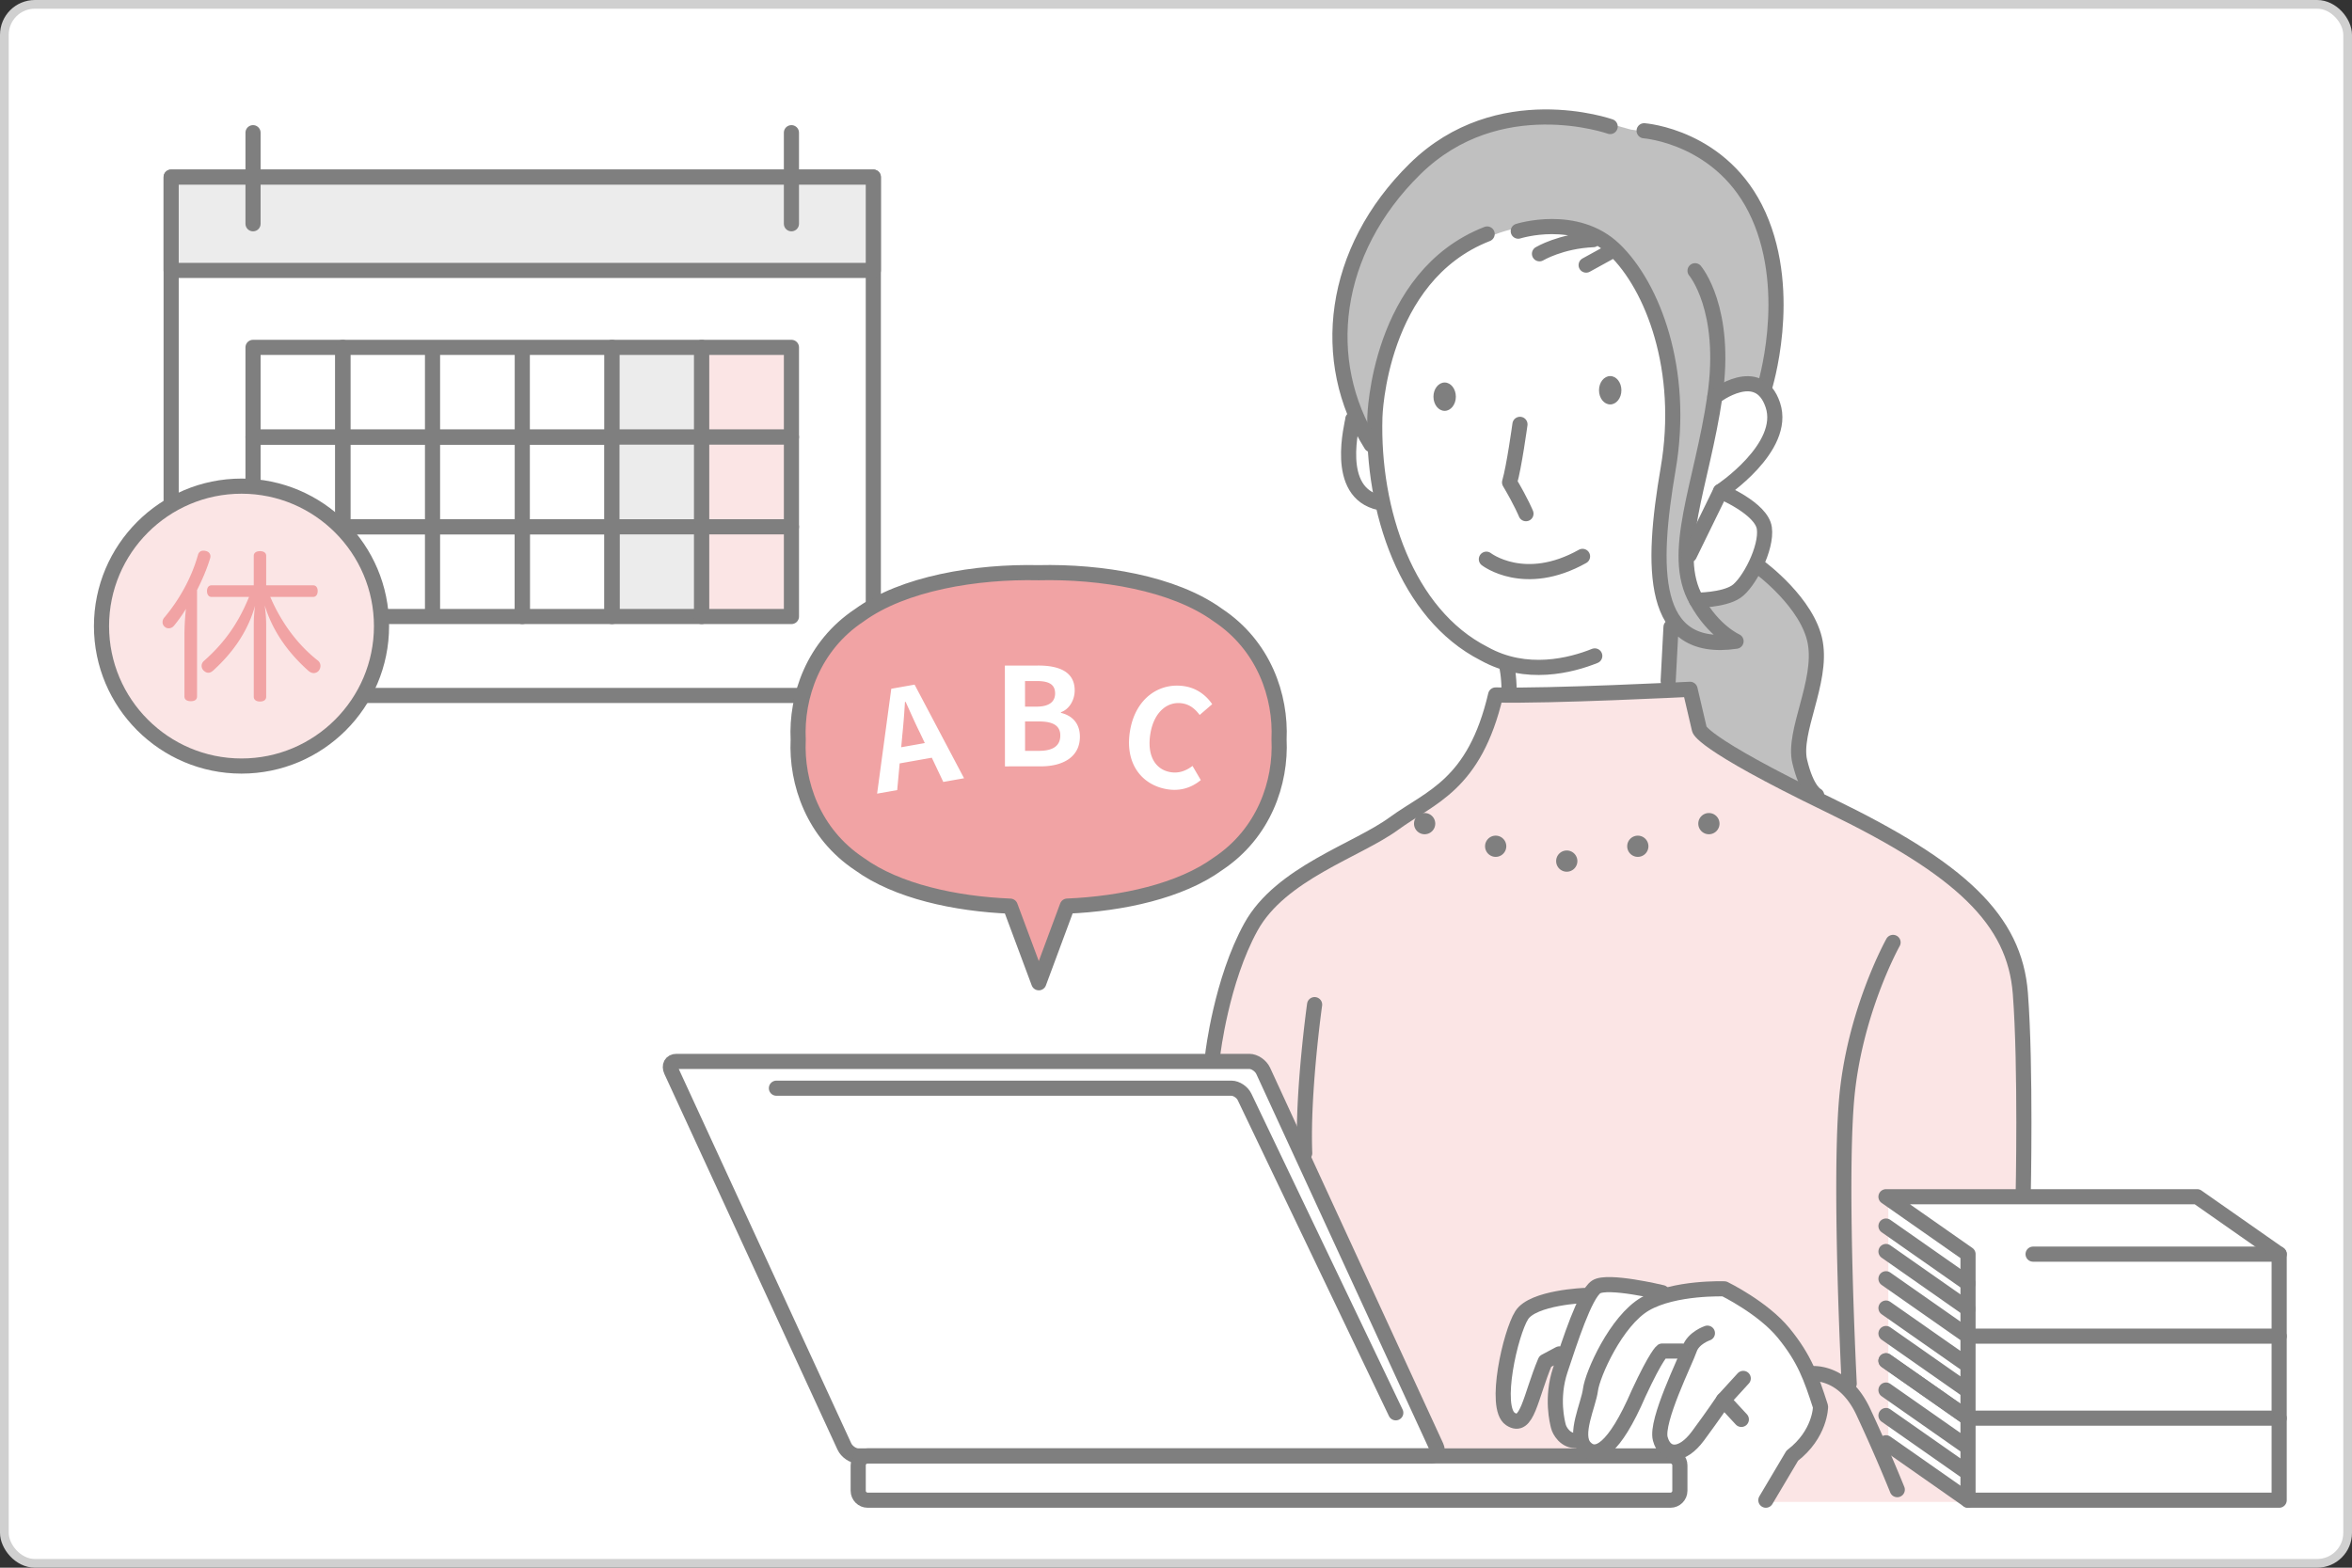 <svg width="270" height="180" viewBox="0 0 270 180" fill="none" xmlns="http://www.w3.org/2000/svg"><rect x="0" y="0" width="270" height="180" fill="#333333" stroke="none"/><rect x=".5" y=".5" width="269" height="179" rx="3.5" fill="#fff" stroke="#D0D0D0"/><mask id="mask0_17351_3903" style="mask-type:alpha" maskUnits="userSpaceOnUse" x="1" y="1" width="268" height="178"><rect x="1.5" y="1.5" width="267" height="177" rx="3.5" fill="#fff" stroke="#D0D0D0"/></mask><g clip-path="url(#clip0_17351_3903)"><mask id="mask1_17351_3903" style="mask-type:luminance" maskUnits="userSpaceOnUse" x="1" y="0" width="268" height="180"><path d="M269 .908H1v178.184h268V.908z" fill="#fff"/></mask><g mask="url(#mask1_17351_3903)"><path d="M19.648 79.852h80.605V20.335H19.648v59.517z" stroke="#7F7F7F" stroke-width="1.738" stroke-linecap="round" stroke-linejoin="round"/><path d="M29.047 50.187h10.305V39.885H29.047v10.302z" stroke="#7F7F7F" stroke-width="1.738" stroke-linecap="round" stroke-linejoin="round"/><path d="M39.352 50.187h10.3V39.885h-10.3v10.302zm10.3 0h10.304V39.885H49.652v10.302zm10.305 0H70.26V39.885H59.957v10.302z" stroke="#7F7F7F" stroke-width="1.738" stroke-linecap="round" stroke-linejoin="round"/><path d="M70.262 50.187H80.55V39.885H70.26v10.302z" fill="#ECECEC" stroke="#7F7F7F" stroke-width="1.738" stroke-linecap="round" stroke-linejoin="round"/><path d="M80.55 50.187h10.304V39.885H80.551v10.302z" fill="#FBE5E5" stroke="#7F7F7F" stroke-width="1.738" stroke-linecap="round" stroke-linejoin="round"/><path d="M29.047 60.486h10.305V50.188H29.047v10.298z" stroke="#7F7F7F" stroke-width="1.738" stroke-linecap="round" stroke-linejoin="round"/><path d="M39.352 60.486h10.3V50.188h-10.3v10.298zm10.3 0h10.304V50.188H49.652v10.298zm10.305 0H70.26V50.188H59.957v10.298zm-30.91 10.301h10.305v-10.3H29.047v10.3z" stroke="#7F7F7F" stroke-width="1.738" stroke-linecap="round" stroke-linejoin="round"/><path d="M39.352 70.787h10.3v-10.3h-10.3v10.3zm10.3 0h10.304v-10.3H49.652v10.3z" stroke="#7F7F7F" stroke-width="1.738" stroke-linecap="round" stroke-linejoin="round"/><path d="M70.246 60.486H80.55V50.188H70.246v10.298z" fill="#ECECEC" stroke="#7F7F7F" stroke-width="1.738" stroke-linecap="round" stroke-linejoin="round"/><path d="M80.55 60.486h10.304V50.188H80.551v10.298z" fill="#FBE5E5" stroke="#7F7F7F" stroke-width="1.738" stroke-linecap="round" stroke-linejoin="round"/><path d="M70.246 70.787H80.55v-10.3H70.246v10.3z" fill="#ECECEC" stroke="#7F7F7F" stroke-width="1.738" stroke-linecap="round" stroke-linejoin="round"/><path d="M80.55 70.787h10.304v-10.3H80.551v10.3z" fill="#FBE5E5" stroke="#7F7F7F" stroke-width="1.738" stroke-linecap="round" stroke-linejoin="round"/><path d="M59.957 70.787H70.26v-10.3H59.957v10.3z" stroke="#7F7F7F" stroke-width="1.738" stroke-linecap="round" stroke-linejoin="round"/><path d="M19.648 31.05h80.605V20.335H19.648V31.05z" fill="#ECECEC" stroke="#7F7F7F" stroke-width="1.738" stroke-linecap="round" stroke-linejoin="round"/><path d="M29.047 25.692V15.235m61.805 0v10.457" stroke="#7F7F7F" stroke-width="1.738" stroke-linecap="round" stroke-linejoin="round"/><path d="M27.725 55.818c-8.863 0-16.073 7.21-16.073 16.072 0 8.859 7.21 16.066 16.073 16.066 8.861 0 16.071-7.207 16.071-16.066 0-8.862-7.21-16.072-16.071-16.072z" fill="#FBE5E5" stroke="#7F7F7F" stroke-width="1.738" stroke-linecap="round" stroke-linejoin="round"/><path d="M21.174 72.929c0-1.052.076-2.14.17-3.02a15.745 15.745 0 01-1.37 1.932.782.782 0 01-.601.3.64.64 0 01-.431-.15.667.667 0 01-.282-.564c0-.168.057-.356.206-.525 1.69-2.007 3.115-4.522 3.866-7.205.094-.32.32-.47.638-.47.075 0 .169.02.262.039.32.074.526.299.526.619 0 .074-.019.149-.037.224-.376 1.239-.92 2.496-1.502 3.64v12.217c0 .375-.281.544-.712.544-.432 0-.733-.169-.733-.544v-7.037zm3.115-4.39c-.338 0-.525-.282-.525-.676 0-.395.187-.657.525-.657h4.841V63.81c0-.34.301-.527.714-.527.43 0 .712.188.712.527v3.396h5.386c.338 0 .525.262.525.657 0 .394-.187.676-.525.676h-4.916c1.52 3.526 3.622 5.872 5.48 7.317.187.15.28.375.28.6a.868.868 0 01-.206.564.76.76 0 01-.563.262c-.206 0-.432-.093-.638-.281-2.045-1.839-3.978-4.222-4.991-7.487.094.618.168 1.482.168 2.214v8.274c0 .358-.281.546-.712.546-.413 0-.713-.188-.713-.546V71.71c0-.751.056-1.445.15-2.157-.807 2.833-2.421 5.273-4.823 7.449-.169.15-.356.243-.544.243-.188 0-.375-.094-.544-.262a.738.738 0 01-.225-.525c0-.226.094-.433.3-.601 2.308-2.046 3.903-4.278 5.142-7.317h-4.298z" fill="#F1A3A4"/><path d="M202.594 172.447h23.379l-9.2-6.495v-28.466h15.262v-20.782s-1.083-11.473-6.928-15.369c-5.844-3.897-25.435-14.72-25.435-14.72l-4.438-2.815-1.462-4.916-21.917.803s-.975 6.603-5.629 10.174c-4.654 3.572-11.581 7.469-11.581 7.469s-9.309 4.762-11.582 9.416c-2.273 4.655-4.004 14.721-4.004 14.721h4.546s1.407.757 2.489 3.355c1.082 2.598 18.942 42.213 18.942 42.213h18.508l-2.056-1.624s-4.438 1.732-2.057-10.174c-2.044 1.082-2.273 1.515-2.273 1.515s-1.082 6.603-3.247 6.17c-2.165-.433-1.299-5.196-1.191-6.278.109-1.082 1.083-5.628 2.273-6.278 1.191-.649 6.711-1.407 6.711-1.407s2.057-1.624 3.139-1.515c1.082.108 6.278 1.082 6.278 1.082l7.36-.649 5.737 4.113 3.139 5.195s2.273 4.33 1.84 5.196c-.433.865-3.897 5.303-3.897 5.303l-2.706 4.763z" fill="#FBE5E5"/><path d="M157.615 49.748s.469-15.562 9.946-21.061c4.447-1.99 5.851-2.809 10.18-2.692 4.329.117 6.786 1.287 8.893 4.096 2.106 2.808 4.68 7.137 4.914 12.286.234 5.148.468 7.956-.468 14.158-.936 6.201-1.521 12.052 1.638 15.094-.936 2.808-1.053 3.393-1.053 3.393l-.117 4.095 2.223-.234 1.755 5.734 12.637 6.786s-2.106-2.574-1.287-7.02c.819-4.447 2.34-6.787 1.287-10.414s-1.638-5.148-2.574-6.084c-.936-.937-3.51-2.692-3.51-2.692l-3.159 3.16-4.213.35s-1.801-3.208-1.287-4.095c.515-.887.234-5.031 1.053-8.073.819-3.043 2.574-11.116 2.574-11.116s1.99-1.404 2.809-1.404c.819 0 2.691.702 2.691.702s2.106-7.255 1.053-13.924c-1.053-6.67-4.212-11.584-8.191-13.34-3.978-1.754-7.02-2.456-8.19-2.573-6.202-1.756-7.489-1.873-11.467-1.405-3.978.469-8.893 1.756-14.041 6.085-5.149 4.33-7.489 11.935-7.957 14.275-.468 2.34-.234 8.893 1.17 12.52 1.404 3.627 2.691 3.393 2.691 3.393z" fill="silver"/><path d="M139.797 69.93c-5.06-3.67-13.442-5.03-20.582-4.858-7.14-.16-15.52 1.212-20.574 4.89-5.29 3.514-7.255 9.334-7.012 14.29-.236 4.955 1.738 10.771 7.034 14.277 4.302 3.121 11.007 4.571 17.307 4.83l3.281 8.796 3.268-8.801c6.3-.269 13.002-1.729 17.3-4.856 5.29-3.514 7.255-9.334 7.011-14.29.236-4.955-1.737-10.771-7.033-14.277z" fill="#F1A3A4"/><path d="M145.01 122.954c-.275-.597-.989-1.085-1.585-1.085H77.647c-.596 0-.86.488-.585 1.085l19.868 43.128c.275.597.988 1.085 1.585 1.085h65.777c.597 0 .86-.488.585-1.085l-19.867-43.128z" stroke="#7F7F7F" stroke-width="1.738" stroke-linecap="round" stroke-linejoin="round"/><path d="M160.23 162.216l-17.363-36.275c-.261-.548-.938-.996-1.504-.996H89.129m102.629 42.222H99.605c-.6 0-1.086.486-1.086 1.085v2.913c0 .599.486 1.085 1.086 1.085h92.153c.599 0 1.085-.486 1.085-1.085v-2.913c0-.599-.486-1.085-1.085-1.085z" stroke="#7F7F7F" stroke-width="1.738" stroke-linecap="round" stroke-linejoin="round"/><path d="M196.004 153.071s-1.623.541-2.056 1.84c-.433 1.299-3.897 8.226-3.356 10.283.542 2.056 2.49 2.165 4.33-.325 1.84-2.489 2.922-4.113 2.922-4.113l2.273-2.489" stroke="#7F7F7F" stroke-width="1.738" stroke-linecap="round" stroke-linejoin="round"/><path d="M193.08 155.128h-2.273s-.649.433-2.706 4.871c-2.814 6.494-4.87 7.577-6.169 6.17-1.299-1.407.433-4.871.649-6.603.217-1.732 2.923-7.901 6.278-9.85 3.355-1.948 9.092-1.731 9.092-1.731s4.438 2.164 6.819 5.087c2.381 2.922 3.139 5.087 4.221 8.442 0 0 0 3.139-3.247 5.629l-3.03 5.107" stroke="#7F7F7F" stroke-width="1.738" stroke-linecap="round" stroke-linejoin="round"/><path d="M190.808 148.417s-6.278-1.516-7.577-.65c-1.299.866-3.031 6.278-4.113 9.525-1.082 3.247-.325 6.061-.216 6.494.108.433.757 1.732 2.164 1.624m.868-16.668s-5.953.217-7.252 2.273c-1.299 2.057-3.247 10.607-1.299 11.906 1.948 1.299 2.273-2.489 4.005-6.602l1.623-.866m18.833 5.303l2.056 2.219" stroke="#7F7F7F" stroke-width="1.738" stroke-linecap="round" stroke-linejoin="round"/><path d="M165.84 47.175c.71 0 1.286-.729 1.286-1.628 0-.9-.576-1.628-1.286-1.628-.71 0-1.285.729-1.285 1.628 0 .9.575 1.628 1.285 1.628zm19.004-.738c.71 0 1.286-.729 1.286-1.628 0-.9-.576-1.628-1.286-1.628-.71 0-1.285.729-1.285 1.628 0 .9.575 1.628 1.285 1.628z" fill="#7F7F7F"/><path d="M174.486 48.722s-.679 4.944-1.193 6.662c1.369 2.314 1.882 3.597 1.882 3.597" stroke="#7F7F7F" stroke-width="1.738" stroke-linecap="round" stroke-linejoin="round"/><path d="M183.073 75.311c-2.704 1.087-7.859 2.446-12.701-.257-8.93-4.546-12.866-16.448-12.541-27.164 0 0 .386-16.153 12.887-21.024m2.251 49.65s.267 1.063.271 2.873m-2.611-15.182s4.384 3.41 11.04-.324m-42.446 57.15s.974-8.442 4.383-14.612c3.41-6.169 12.177-8.767 16.398-11.852 4.222-3.084 9.255-4.383 11.69-14.774 6.169.162 22.316-.65 22.316-.65l1.063 4.547s-.162 1.46 14.937 8.767c15.099 7.306 21.269 13.151 21.918 21.593.65 8.443.325 23.298.325 23.298m-40.428-65.348l-.325 6.17m3.084-47.085s3.734 4.384 2.273 14.45c-1.462 10.066-5.196 18.022-2.111 23.38 1.948 3.571 4.546 4.708 4.546 4.708-9.904 1.46-9.741-8.443-7.793-19.808 1.948-11.365-1.786-20.944-6.17-25.165-4.383-4.221-11.04-2.11-11.04-2.11m2.438 2.598s2.435-1.462 6.169-1.624m-.814 2.922l3.247-1.786" stroke="#7F7F7F" stroke-width="1.738" stroke-linecap="round" stroke-linejoin="round"/><path d="M184.841 14.528s-12.826-4.546-22.405 4.87c-9.579 9.417-11.04 22.08-5.033 31.66m-2.112-2.923c0 .487-2.273 8.442 3.085 9.579m30.362-42.7s9.092.65 13.151 9.741c4.059 9.092.65 19.808.65 19.808" stroke="#7F7F7F" stroke-width="1.738" stroke-linecap="round" stroke-linejoin="round"/><path d="M196.86 45.537s5.033-3.896 6.657.974c1.623 4.871-6.008 9.904-6.008 9.904l-3.571 7.306" stroke="#7F7F7F" stroke-width="1.738" stroke-linecap="round" stroke-linejoin="round"/><path d="M197.506 56.415s4.708 1.948 5.033 4.221c.325 2.273-1.786 6.332-3.247 7.306-1.461.975-4.546.975-4.546.975m7.309-3.734s5.52 4.058 6.332 8.604c.811 4.546-2.598 10.229-1.786 13.638.811 3.41 1.948 3.897 1.948 3.897m17.372 62.095l-9.417-6.592m0-6.051l9.417 6.592m-9.417-3.669l9.417 6.592m7.47-6.289h28.25m-35.72 18.834l-9.417-6.592m0-9.417l9.417 6.592v9.416h35.718v-9.416m-45.135-3.226l9.417 6.592m-9.417-3.67l9.417 6.592m0 12.545l-9.417-6.592" stroke="#7F7F7F" stroke-width="1.738" stroke-linecap="round" stroke-linejoin="round"/><path d="M216.504 156.242l9.417 6.592v9.416h35.718v-9.416m-45.135-3.227l9.417 6.592m-9.417-3.67l9.417 6.592m26.301-31.713l9.417 6.592v9.416h-35.718V144l-9.417-6.592h35.718zm-34.908-29.201s-4.546 8.118-5.358 18.346c-.811 10.229.325 32.309.325 32.309m-4.386-1.137s3.734-.487 6.007 4.384a193.549 193.549 0 013.896 8.93m-66.887-55.688s-1.415 10.069-1.136 17.047" stroke="#7F7F7F" stroke-width="1.738" stroke-linecap="round" stroke-linejoin="round"/><path d="M179.858 100.089a1.218 1.218 0 100-2.436 1.218 1.218 0 000 2.436zm-8.16-1.704a1.218 1.218 0 100-2.436 1.218 1.218 0 000 2.436zm16.317 0a1.217 1.217 0 100-2.435 1.217 1.217 0 000 2.435zm-24.473-2.598a1.218 1.218 0 100-2.437 1.218 1.218 0 000 2.437zm32.633 0a1.217 1.217 0 100-2.435 1.217 1.217 0 000 2.435z" fill="#7F7F7F"/><path d="M139.797 70.615c-5.06-3.67-13.442-5.03-20.582-4.858-7.14-.161-15.52 1.212-20.574 4.89-5.29 3.514-7.255 9.333-7.012 14.289-.236 4.956 1.738 10.772 7.034 14.278 4.302 3.121 11.007 4.571 17.307 4.829l3.281 8.797 3.268-8.802c6.3-.268 13.002-1.728 17.3-4.855 5.29-3.515 7.255-9.334 7.011-14.29.236-4.956-1.737-10.772-7.033-14.278z" stroke="#7F7F7F" stroke-width="1.738" stroke-linecap="round" stroke-linejoin="round"/><path d="M102.315 79.082l2.677-.474 5.678 10.75-2.384.423L106.969 87l-3.692.653-.282 3.064-2.307.409 1.627-12.044zm1.141 6.715l2.708-.48-.56-1.185c-.563-1.122-1.102-2.375-1.643-3.549l-.077.014a83.325 83.325 0 01-.31 3.894l-.118 1.306zm11.899-9.377l3.827-.003c2.375-.002 4.187.7 4.189 2.855.001 1.063-.592 2.156-1.576 2.5v.08c1.25.295 2.172 1.169 2.174 2.731.001 2.327-1.935 3.407-4.481 3.409l-4.124.003-.009-11.575zm3.659 4.715c1.469-.002 2.109-.596 2.108-1.517-.001-1.016-.688-1.421-2.079-1.42h-1.374l.002 2.938 1.343-.001zm.27 5.076c1.578-.001 2.436-.564 2.435-1.767-.001-1.125-.844-1.608-2.438-1.607l-1.609.001.003 3.374h1.609zm10.451-2.379c.659-3.754 3.461-5.531 6.338-5.026 1.446.254 2.479 1.149 3.082 2.047l-1.438 1.239c-.488-.657-1.079-1.173-1.941-1.324-1.723-.302-3.275.948-3.704 3.394-.434 2.478.473 4.175 2.273 4.491.985.173 1.82-.156 2.551-.71l.952 1.626c-1.13.928-2.448 1.3-3.925 1.04-2.878-.505-4.854-2.977-4.188-6.777z" fill="#fff"/></g></g><defs><clipPath id="clip0_17351_3903"><rect width="268" height="178.184" fill="#fff" transform="translate(1 .908)"/></clipPath></defs></svg>